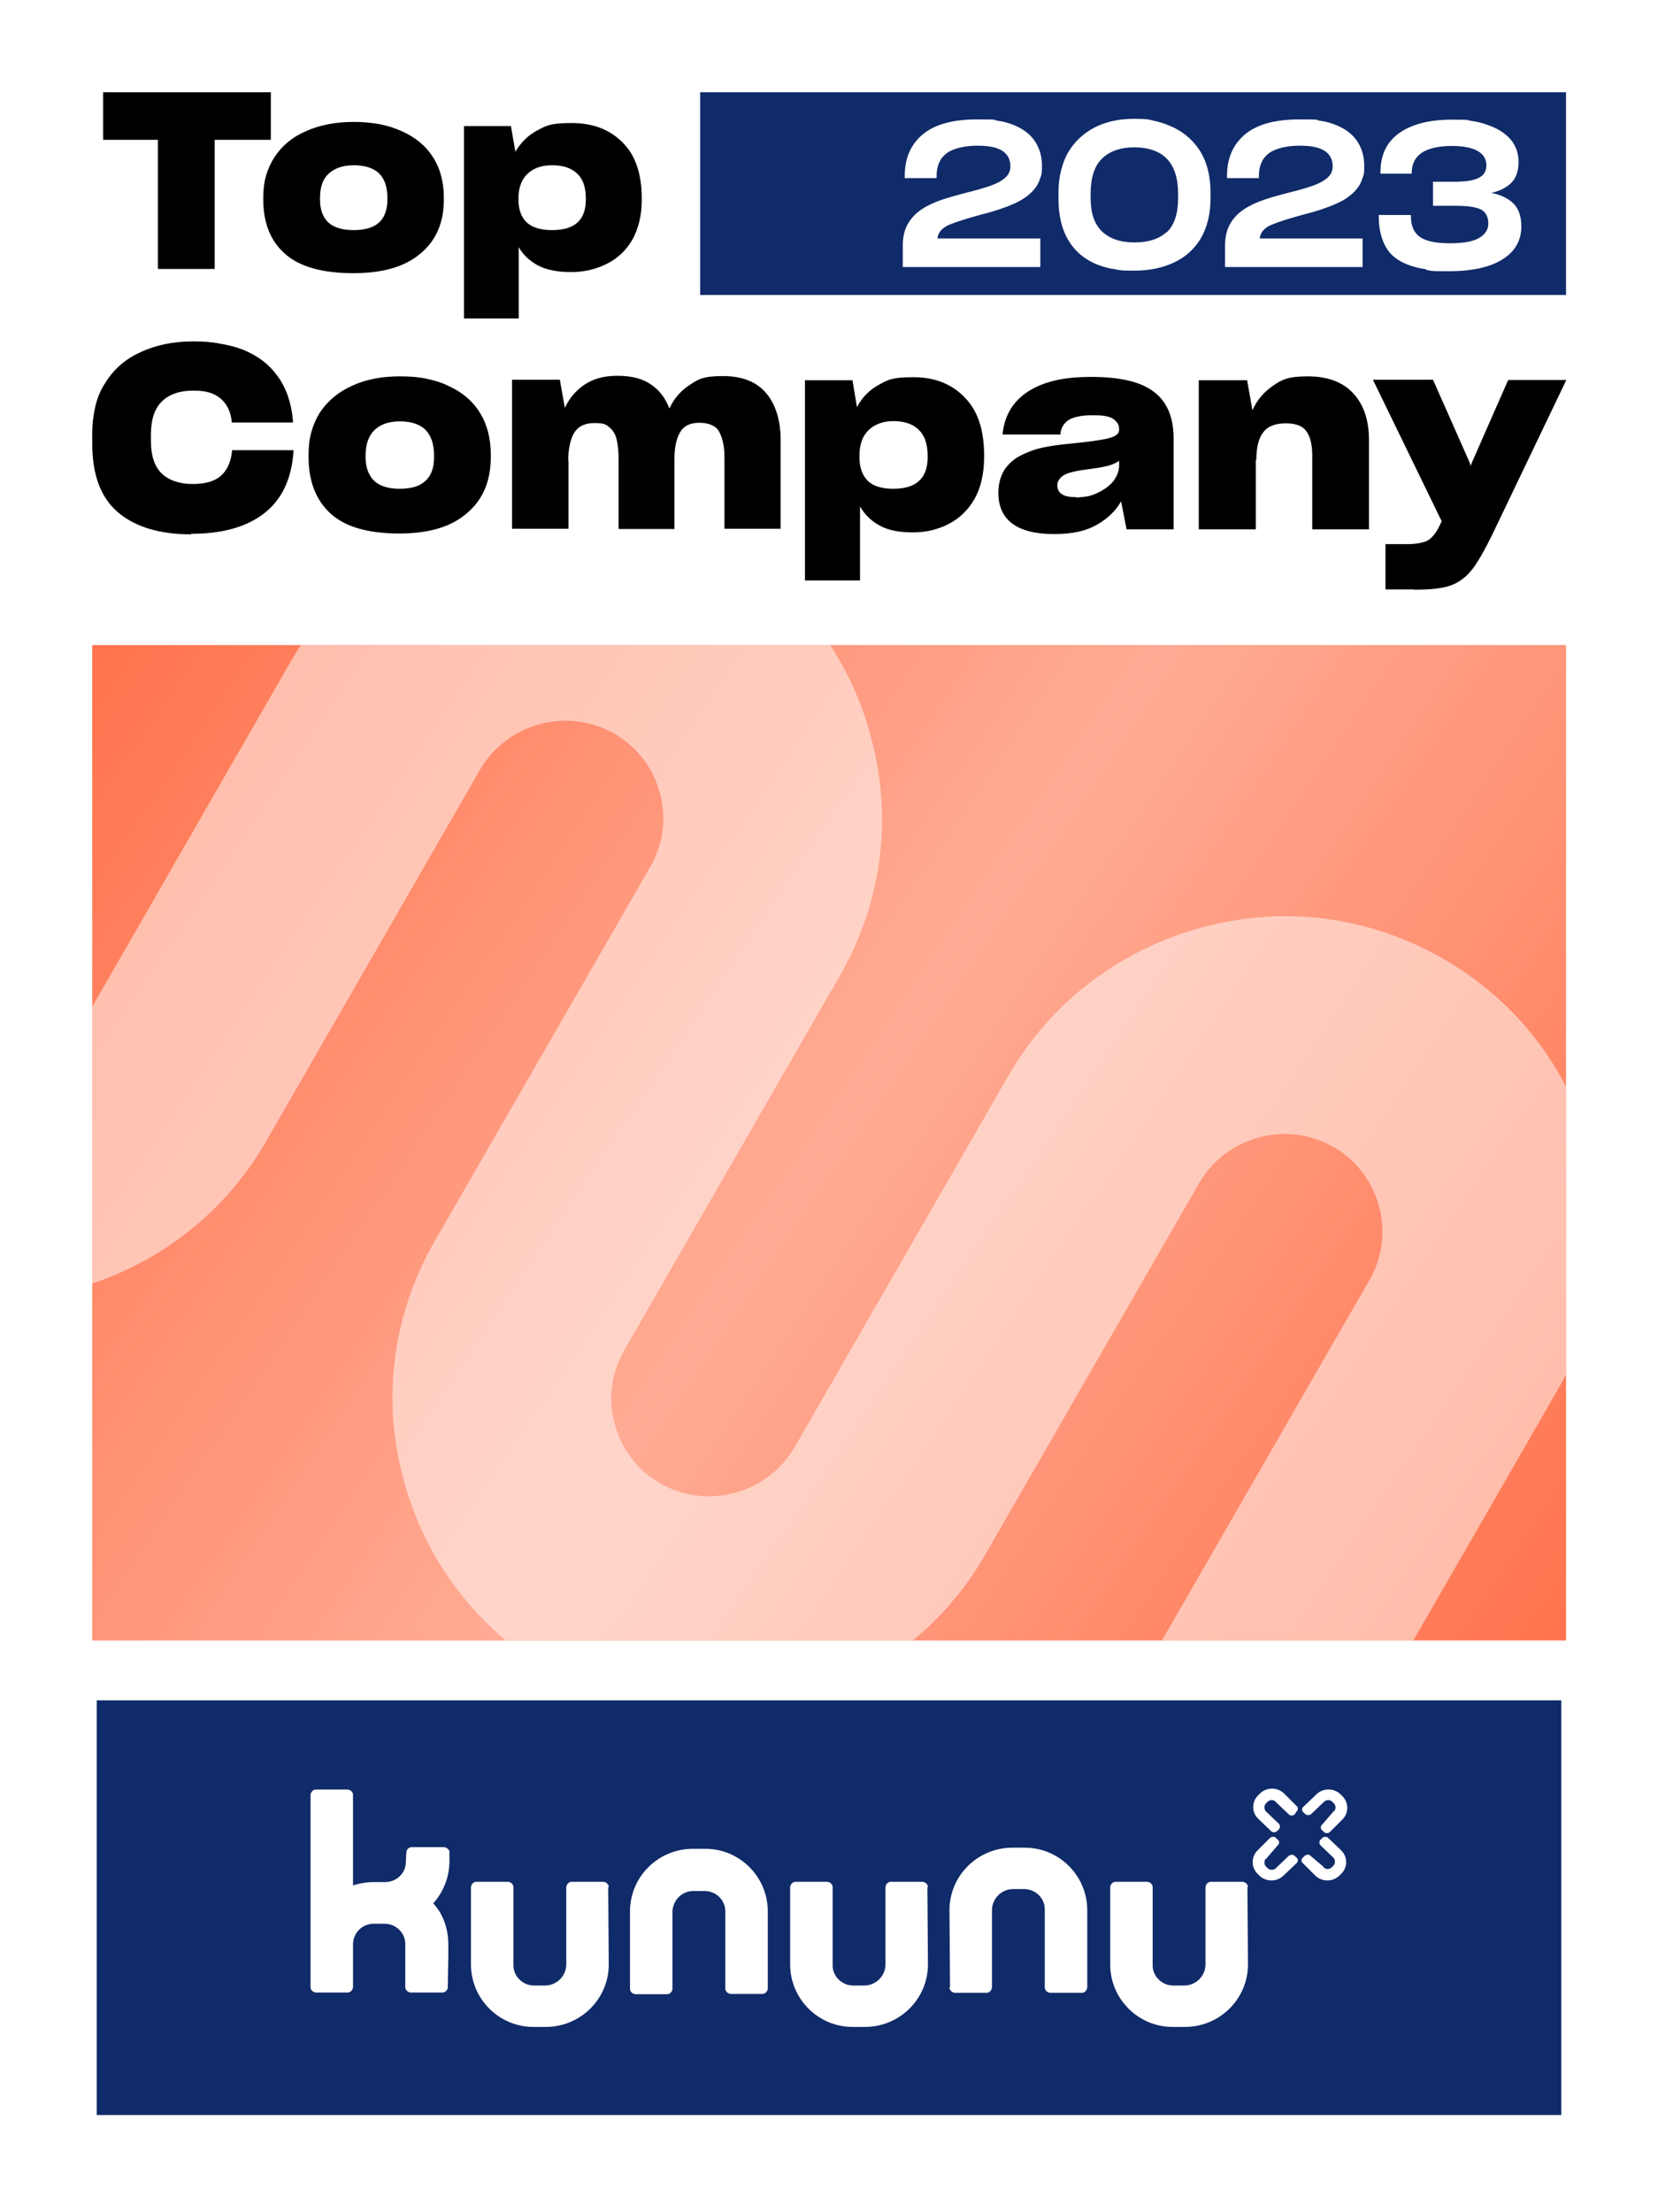 <svg xmlns="http://www.w3.org/2000/svg" id="Badge_groß" version="1.1" viewBox="0 0 593.2 791"><defs><linearGradient id="linear-gradient" x1="28" x2="555.3" y1="-1108.2" y2="-1464.1" gradientTransform="matrix(1 0 0 -1 5 -877.5)" gradientUnits="userSpaceOnUse"><stop offset="0" stop-color="#fff" stop-opacity="0"/><stop offset=".5" stop-color="#fff" stop-opacity=".4"/><stop offset="1" stop-color="#fff" stop-opacity="0"/></linearGradient><clipPath id="clippath"><path d="M33 230.7h527.3v356H33z" style="fill:none"/></clipPath><style>.st3{fill:#fff}.st6{fill:#102b69}</style></defs><path d="M0 0h593.2v791H0z" class="st3"/><path id="Balken_2" d="M34.6 608.1h524v148.3h-524z" class="st6"/><path id="Logo" d="M160.4 695.5c0-5.5-1.7-10.8-5.4-14.8 3.7-4.1 5.7-9.3 5.8-14.8V662c-.4-.8-1.2-1.4-2.1-1.4h-11.4c-.9 0-1.7.7-1.9 1.6l-.2 3.7c0 4-3.3 7.2-7.4 7.2h-3.9c-2.6 0-5.2.4-7.6 1.2v-32.4c0-1-.9-1.8-1.9-1.9H113c-1 0-1.8.9-1.9 1.9v68.8c0 1 .9 1.8 1.9 1.9h11.4c1 0 1.8-.9 1.9-1.9v-15.3c0-4.1 3.3-7.4 7.4-7.4h3.9c4 0 7.4 3.2 7.4 7.2v15.5c0 1 .9 1.8 1.9 1.9h11.4c1 0 1.8-.8 1.9-1.8l.2-11.6v-3.5Zm57.4-20.6c0-1-.9-1.8-1.9-1.9h-11.4c-1 0-1.8.9-1.9 1.9v27.8c-.1 4.1-3.5 7.4-7.6 7.4h-3.9c-4 0-7.4-3.2-7.4-7.2v-28c0-1-.9-1.8-1.9-1.9h-11.4c-1 0-1.8.9-1.9 1.9v27.8c.1 12.4 10.3 22.4 22.7 22.2h3.9c12.4.1 22.6-9.8 22.7-22.2l-.2-27.8Zm7.6 36.4c0 1 .9 1.8 1.9 1.9h11.4c1 0 1.8-.9 1.9-1.9v-27.8c.2-4.1 3.6-7.3 7.6-7.2h3.9c4 0 7.3 3.1 7.4 7.1v27.8c0 1 .9 1.8 1.9 1.9h11.4c1 0 1.8-.9 1.9-1.9v-27.8c-.1-12.4-10.3-22.4-22.7-22.2h-3.9c-12.4-.1-22.6 9.8-22.7 22.2v27.8h.2ZM332 674.9c0-1-.9-1.8-1.9-1.9h-11.4c-1 0-1.8.9-1.9 1.9v27.8c-.1 4.1-3.5 7.4-7.6 7.4h-3.9c-4 0-7.4-3.2-7.4-7.2v-28c0-1-.9-1.8-1.9-1.9h-11.4c-1 0-1.8.9-1.9 1.9v27.8c.1 12.4 10.3 22.4 22.7 22.2h3.9c12.4.1 22.6-9.8 22.7-22.2l-.2-27.8Zm114.5 0c0-1-.9-1.8-1.9-1.9h-11.4c-1 0-1.8.9-1.9 1.9v27.8c-.1 4.1-3.5 7.4-7.6 7.4h-3.9c-4 0-7.4-3.2-7.4-7.2v-28c0-1-.9-1.8-1.9-1.9h-11.4c-1 0-1.8.9-1.9 1.9v27.8c.1 12.4 10.3 22.4 22.7 22.2h3.9c12.4.1 22.6-9.8 22.7-22.2l-.2-27.8Zm-106.8 35.9c0 1 .9 1.8 1.9 1.9H353c1 0 1.8-.9 1.9-1.9V683c.1-4.1 3.5-7.4 7.6-7.4h3.9c4 0 7.4 3.2 7.4 7.2v28c0 1 .9 1.8 1.9 1.9h11.4c1 0 1.8-.9 1.9-1.9V683c-.1-12.4-10.3-22.4-22.7-22.2h-3.9c-12.4-.1-22.6 9.8-22.7 22.2l.2 27.8Zm116.7-66.5c-.8-.7-2-.7-2.8 0l-.7.7c-.7.8-.7 2 0 2.8l4.6 4.4c.6.6.6 1.5 0 2.1l-.5.5c-.6.6-1.6.7-2.2.1l-.1-.1-4.6-4.4c-2.3-2.3-2.3-6 0-8.3l.7-.7c2.4-2.3 6.2-2.3 8.6 0l4.2 4.2.2.2c.6.4.7 1.2.3 1.8 0 .1-.2.2-.3.3l-.5.9c-.6.6-1.6.7-2.2.1l-.1-.1-4.6-4.4Zm20.9 3.5c.7-.8.7-2 0-2.8l-.7-.7c-.8-.7-2-.7-2.8 0l-4.6 4.4c-.7.6-1.7.6-2.3 0l-.5-.5c-.6-.4-.7-1.2-.3-1.8 0-.1.2-.2.3-.3l4.6-4.4c2.4-2.3 6.2-2.3 8.6 0l.7.7c2.3 2.3 2.3 6 0 8.3l-4.2 4.2-.2.2c-.6.6-1.6.7-2.2.1l-.1-.1-.5-.5c-.6-.4-.7-1.2-.3-1.8 0-.1.2-.2.3-.3l4.2-4.9Zm-24.4 16.9c-.7.8-.7 2 0 2.8l.7.7c.8.7 2 .7 2.8 0l4.6-4.4c.7-.6 1.7-.6 2.3 0l.5.5c.6.4.7 1.2.3 1.8 0 .1-.2.2-.3.3l-4.6 4.4c-2.4 2.3-6.2 2.3-8.6 0l-.7-.7c-2.3-2.3-2.3-6 0-8.3l4.2-4.2.2-.2c.6-.6 1.6-.7 2.2-.1l.1.1.5.5c.6.4.7 1.2.3 1.8 0 .1-.2.2-.3.3l-4.2 4.9Zm20.7 3.2c.8.7 2 .7 2.8 0l.7-.7c.7-.8.7-2 0-2.8l-4.6-4.4c-.6-.6-.6-1.5 0-2.1l.5-.5c.6-.6 1.6-.7 2.2-.1l.1.1 4.6 4.4c2.3 2.3 2.3 6 0 8.3l-.7.7c-2.4 2.3-6.2 2.3-8.6 0l-4.2-4.2-.2-.2c-.6-.4-.7-1.2-.3-1.8 0-.1.2-.2.3-.3l.5-.5c.6-.6 1.6-.7 2.2-.1l.1.1 4.6 3.9Z" class="st3"/><g id="Ununu_Shape" style="clip-path:url(#clippath)"><path d="M33 230.7h527.3v356H33z" style="fill:#ff734d"/><path d="M33 230.7h527.3v356H33z" style="fill:url(#linear-gradient)"/><path d="M-60.2 450.1c26.4 15.1 56.8 19.1 86.1 11.1 29.2-7.8 54-26.6 69-52.5l76.9-133.5c9.7-16.6 31.3-22.4 48-12.8 16.7 9.6 22.5 31.1 12.8 47.7l-76.9 133.5c-15.1 26-19.3 56.5-11.3 85.7 7.8 29 26.6 53.6 52.7 68.6 26.4 15.1 56.8 19.1 86.1 11.1 29.2-7.8 54-26.6 69-52.5L429.1 423c9.7-16.6 31.3-22.4 48-12.8s22.5 31.1 12.8 47.7L413 591.4c-15.1 26-19.3 56.5-11.3 85.7 7.8 29 26.6 53.6 52.7 68.6 26.1 15 56.8 19.1 86.1 11.1 29.2-7.8 53.6-26.4 68.8-52.7l61.4-105.7c10.8-18.7 4.4-42.5-14.3-53.3-18.8-10.8-42.8-4.3-53.6 14.3l-61.4 105.7c-9.7 16.6-31.3 22.4-48 12.8-16.7-9.6-22.5-31.1-12.8-47.7l76.9-133.5c15.1-26 19.3-56.5 11.3-85.7-7.5-28.9-26.3-53.1-52.6-68.2-26.4-15.1-56.8-19.1-86.1-11.1-29.2 7.8-54 26.6-69 52.5l-76.9 133.5c-9.7 16.6-31.3 22.4-48 12.8-16.7-9.6-22.5-31.1-12.8-47.7l76.9-133.5c15.1-26 19.3-56.5 11.3-85.7-7.7-29.3-26.4-53.5-52.7-68.6-26.4-15.1-56.8-19.1-86.1-11.1-29.2 7.8-53.6 26.4-68.8 52.7L27.2 370.1c-9.7 16.6-31.3 22.4-48 12.8-16.7-9.6-22.5-31.1-12.8-47.7L28 229.3c10.8-18.7 4.4-42.5-14.3-53.3-18.8-10.8-42.8-4.3-53.6 14.3L-101.3 296c-15.2 26.2-19.3 56.5-11.3 85.7 7.4 29.1 26.4 53.5 52.5 68.4Z" style="fill-opacity:.5;fill:#fff"/></g><path id="Balken_1" d="M250.5 33h309.8v72.5H250.5z" class="st6"/><path id="_x32_023" d="M323 95.6v-7.8c0-3 .6-5.6 1.8-7.7 1.2-2.1 2.8-3.8 4.9-5.2 2.1-1.4 4.5-2.5 7.1-3.4 2.7-.9 5.5-1.7 8.6-2.5 1.6-.4 3.2-.8 4.6-1.2 1.4-.4 2.7-.8 3.9-1.2 2.4-.8 4.3-1.8 5.6-2.9s2-2.5 2-4.2c0-2.4-.9-4.2-2.8-5.5s-4.9-1.9-9.1-1.9-8.5.9-10.9 2.7c-2.4 1.8-3.6 4.5-3.6 8.2v.7h-11.4v-.8c0-6.4 2.2-11.3 6.5-14.9 4.4-3.6 10.9-5.3 19.5-5.3s5.2.2 7.4.5 4.1.9 5.8 1.6c3.4 1.4 5.9 3.4 7.5 5.9 1.6 2.5 2.4 5.4 2.4 8.6s-.2 3.2-.7 4.6c-.4 1.4-1.1 2.6-2 3.7-1.7 2.1-4.2 3.9-7.4 5.3s-7 2.7-11.5 3.8c-5.1 1.4-9 2.6-11.6 3.7-2.6 1.1-4 2.8-4.2 4.9h36.8v10.2h-49.3Zm75.1.6c-2.4-.5-4.6-1.1-6.7-2.1-4.1-1.9-7.2-4.7-9.4-8.6-2.2-3.8-3.3-8.7-3.3-14.6v-2c0-2.8.3-5.4.9-7.8s1.4-4.6 2.5-6.5c2.3-3.9 5.5-6.9 9.5-9 4.1-2.1 8.8-3.1 14.2-3.1s5.2.3 7.5.8 4.5 1.3 6.6 2.3c4.1 2 7.3 4.9 9.7 8.8 2.3 3.9 3.5 8.7 3.5 14.4v2.1c0 2.9-.3 5.5-.9 7.9s-1.5 4.6-2.6 6.5c-2.3 3.8-5.5 6.7-9.6 8.6-4.1 1.9-8.8 2.9-14.2 2.9s-5.3-.2-7.8-.7Zm19.3-13.1c2.7-2.5 4.1-6.6 4.1-12.2v-1.5c0-5.8-1.4-10-4.1-12.7-2.7-2.7-6.6-4-11.6-4s-8.9 1.4-11.6 4.1c-2.7 2.7-4 6.9-4 12.5v1.4c0 5.4 1.3 9.4 4 12s6.5 4 11.6 4 8.8-1.2 11.6-3.7Zm20.9 12.5v-7.8c0-3 .6-5.6 1.8-7.7 1.2-2.1 2.8-3.8 4.9-5.2 2.1-1.4 4.5-2.5 7.1-3.4s5.5-1.7 8.6-2.5c1.6-.4 3.2-.8 4.6-1.2 1.4-.4 2.7-.8 3.9-1.2 2.4-.8 4.3-1.8 5.6-2.9s2-2.5 2-4.2c0-2.4-.9-4.2-2.8-5.5s-4.9-1.9-9.1-1.9-8.5.9-10.9 2.7c-2.4 1.8-3.6 4.5-3.6 8.2v.7H439v-.8c0-6.4 2.2-11.3 6.5-14.9 4.4-3.6 10.9-5.3 19.5-5.3s5.2.2 7.4.5 4.1.9 5.8 1.6c3.4 1.4 5.9 3.4 7.5 5.9s2.4 5.4 2.4 8.6-.2 3.2-.7 4.6c-.4 1.4-1.1 2.6-2 3.7-1.7 2.1-4.2 3.9-7.4 5.3s-7 2.7-11.5 3.8c-5.1 1.4-9 2.6-11.6 3.7-2.6 1.1-4 2.8-4.2 4.9h36.8v10.2h-49.3Zm72 .7c-2.5-.3-4.6-.9-6.5-1.6-3.7-1.4-6.4-3.5-8-6.4-1.6-2.9-2.5-6.5-2.5-10.8v-.6h11.5v.4c0 3.5 1.1 6 3.3 7.5 2.2 1.5 5.7 2.2 10.6 2.2s8.3-.6 10.5-1.9c2.2-1.3 3.3-3 3.3-5.2s-.9-4.1-2.7-5c-1.8-.9-4.9-1.3-9.2-1.3h-7.9V65h7.7c4.1 0 7-.5 8.7-1.4 1.8-.9 2.7-2.4 2.7-4.5s-1-3.9-3.1-5.1c-2.1-1.2-5.2-1.8-9.4-1.8s-8.3.8-10.7 2.5c-2.3 1.6-3.5 4-3.5 7v.4h-11.2v-.5c0-6.1 2.2-10.8 6.7-14 4.5-3.2 10.8-4.8 18.8-4.8s4.7.1 6.8.4 4 .7 5.8 1.4c3.6 1.2 6.4 2.9 8.4 5.2s2.9 5 2.9 8.2-.9 5.7-2.6 7.4c-1.7 1.7-4.1 2.9-7.1 3.6 3.4.7 6 1.9 7.9 3.8 1.9 1.9 2.8 4.6 2.8 8.2 0 5.1-2.3 9-6.8 11.8-4.5 2.8-10.9 4.2-19.1 4.2s-5.8-.2-8.3-.5Z" class="st3"/><path id="Top_Company" d="M96.9 50V33h-60v17h19.6v46.2h20.3V50h20.1Zm29.5 47.7c10.5 0 18.5-2.3 24-7 5.6-4.6 8.4-11.1 8.4-19.3v-.7c0-5.6-1.3-10.5-3.9-14.5-2.6-4.1-6.3-7.1-11.2-9.3-2.4-1.1-5-1.9-7.9-2.5-2.8-.5-5.9-.8-9.2-.8-6.5 0-12.2 1.1-17.1 3.3-4.9 2.1-8.6 5.2-11.3 9.3-1.3 2-2.3 4.2-3 6.6-.7 2.4-1 5-1 7.9v.7c0 8.4 2.6 14.8 7.8 19.4 5.2 4.6 13.3 6.9 24.5 6.9Zm.1-15.4c-3.9 0-7-.9-9-2.7-2-1.9-3-4.6-3-8.2v-.6c0-3.9 1-6.8 3.1-8.7 2.2-2 5.2-3 9-3s7.1 1 9 2.9c2 1.9 3 4.9 3 8.8v.6c0 3.6-1 6.4-3 8.2-2 1.8-5.1 2.7-9.1 2.7Zm71 0c-4 0-7-.9-9-2.7-2-1.9-3-4.6-3-8.3v-.4c0-3.8 1.1-6.7 3.2-8.7 2.2-2.1 5.1-3.1 8.9-3.1s6.9 1 8.9 3c2.1 1.9 3.1 4.9 3.1 8.9v.4c0 3.6-1 6.4-3 8.2-2 1.8-5.1 2.7-9.1 2.7Zm6.9 15c4.6 0 8.8-1 12.6-2.9 3.9-1.9 7-4.8 9.2-8.6 1.1-1.9 1.9-4.1 2.5-6.4.6-2.4.9-5 .9-7.9v-.6c0-8.8-2.3-15.5-6.9-20-4.6-4.6-10.6-6.9-18.2-6.9s-9 .9-12.4 2.7c-3.3 1.8-5.9 4.4-7.7 7.6l-1.6-9.2H166v68.8h19.6V88.4c1.6 2.8 3.9 4.9 6.8 6.5 3 1.6 7 2.4 11.8 2.4Zm-136 93.6c11.1 0 19.8-2.4 26.1-7.3 6.3-4.9 9.8-12.2 10.5-22v-.6H83v.5c-.4 3.7-1.7 6.6-3.9 8.6s-5.6 3-10.2 3-8.5-1.3-11.1-3.8c-2.5-2.5-3.8-6.3-3.8-11.5v-2.4c0-5.3 1.3-9.3 3.9-11.8 2.6-2.6 6.4-3.9 11.3-3.9s7.5 1 9.8 2.9c2.2 1.9 3.5 4.6 3.9 8v.5h21.9v-.8c-.6-6.4-2.4-11.6-5.5-15.8-3-4.2-7.1-7.3-12.3-9.4-2.5-1-5.3-1.7-8.3-2.2-3-.6-6.1-.8-9.5-.8-7.2 0-13.5 1.3-19 3.9-5.5 2.5-9.7 6.2-12.7 11.2-1.6 2.4-2.7 5.2-3.4 8.2-.7 3-1.1 6.3-1.1 9.8v3.5c0 11.2 3.1 19.4 9.3 24.6 6.2 5.2 14.9 7.8 26.1 7.8Zm74.5-.1c10.6 0 18.6-2.4 24.2-7.3 5.7-4.8 8.5-11.5 8.5-20.1v-.7c0-5.9-1.3-10.9-3.9-15.1-2.6-4.2-6.4-7.4-11.3-9.6-2.4-1.2-5.1-2-8-2.6-2.9-.6-6-.8-9.3-.8-6.6 0-12.3 1.1-17.2 3.4-4.9 2.2-8.7 5.4-11.5 9.6-1.3 2.1-2.3 4.4-3 6.9-.7 2.5-1 5.2-1 8.2v.7c0 8.7 2.6 15.4 7.8 20.2 5.2 4.8 13.4 7.2 24.7 7.2Zm.1-16c-4 0-7-.9-9.1-2.8-2-2-3.1-4.8-3.1-8.5v-.6c0-4 1.1-7.1 3.2-9.1 2.2-2.1 5.2-3.1 9.1-3.1s7.1 1 9.1 3 3.1 5.1 3.1 9.2v.6c0 3.8-1 6.6-3.1 8.5-2 1.9-5.1 2.8-9.2 2.8Zm60.3-10c0-4.1.7-7.4 2-9.8 1.4-2.4 3.8-3.7 7.3-3.7s4.3.5 5.5 1.6c1.2 1 2.1 2.4 2.5 4.2.2.9.4 1.9.5 2.9.1 1 .2 2.1.2 3.3v25.9h20v-25c0-3.9.6-7 1.9-9.4 1.3-2.4 3.6-3.6 7-3.6s6.1 1.1 7.2 3.4c1.2 2.3 1.8 5.3 1.8 9v25.5h20.1v-31.5c0-7.2-1.7-12.8-5.1-16.9-3.4-4.1-8.5-6.2-15.6-6.2s-8.7 1.1-11.9 3.2c-3.2 2.1-5.6 4.9-7.2 8.4-1.4-3.7-3.6-6.6-6.6-8.6-3-2.1-7-3.1-12-3.1s-8.7 1.1-11.8 3.2c-3.1 2.1-5.4 4.8-7 8.3l-1.8-10.1h-17.1v53.3h20.2v-24.4Zm116.3 10c-4 0-7.1-.9-9.1-2.8-2-2-3-4.8-3-8.6v-.5c0-4 1.1-7 3.3-9.1 2.2-2.1 5.2-3.2 8.9-3.2s6.9 1 9 3.1c2.1 2 3.2 5.1 3.2 9.3v.5c0 3.8-1 6.6-3.1 8.5-2 1.9-5.1 2.8-9.2 2.8Zm7 15.6c4.7 0 8.9-1 12.8-3 3.9-2 7-5 9.3-9 1.1-2 2-4.3 2.5-6.7.6-2.5.9-5.2.9-8.2v-.6c0-9.2-2.3-16.1-7-20.8-4.6-4.8-10.7-7.2-18.3-7.2s-9.1.9-12.5 2.8c-3.4 1.9-5.9 4.5-7.7 7.9L305 136h-17v71.6h19.7v-26.5c1.6 2.9 3.9 5.1 6.9 6.8 3 1.7 7 2.5 11.9 2.5Zm58.4-12.6c-2.2 0-3.9-.3-5-1s-1.7-1.8-1.7-3.1.2-1.5.6-2.1c.4-.7 1-1.2 1.8-1.7.9-.5 2-.9 3.5-1.2 1.5-.4 3.7-.7 6.7-1.1 2.4-.3 4.3-.7 5.9-1.1 1.6-.5 2.8-1.1 3.6-1.7v1.6c0 2-.7 3.8-2 5.6-1.4 1.7-3.2 3.1-5.6 4.2-1.1.6-2.3 1-3.6 1.3-1.3.2-2.7.4-4.1.4Zm17.9 11.5h17v-32.5c0-7.6-2.4-13.2-7.1-16.7-4.7-3.6-12.1-5.3-22.4-5.3s-17.3 1.8-22.7 5.3c-5.3 3.5-8.4 8.6-9 15.3h20.7c.1-2.2 1.1-3.9 2.8-5.1 1.8-1.2 4.8-1.8 8.9-1.8s6 .5 7.3 1.4c1.3.9 2 2.1 2 3.5s-.4 1.7-1.2 2.3c-.8.6-2.2 1-4.2 1.4-1.1.2-2.3.4-3.7.6-1.4.2-3 .4-4.8.6-3.9.4-7.1.7-9.7 1.1-2.5.4-4.7.8-6.5 1.4-.9.3-1.8.6-2.7 1-.8.3-1.6.7-2.4 1.1-2.6 1.3-4.6 3.2-6 5.4-1.3 2.2-2 4.9-2 8 0 4.7 1.6 8.4 4.9 10.9 3.3 2.5 8.3 3.8 15 3.8s11.4-1.1 15.3-3.3c3.9-2.2 6.8-5 8.7-8.4l2 10.2Zm46.6-24.9c0-4.3.8-7.6 2.4-9.7 1.6-2.2 4.3-3.3 8.1-3.3s6.2 1 7.5 3c1.4 2 2 4.9 2 8.7v26.2h20.3v-31.9c0-7.1-1.9-12.7-5.6-16.7-3.7-4-9.1-6.1-16.2-6.1s-9.3 1.1-12.6 3.4c-3.2 2.2-5.7 5.1-7.3 8.7l-1.9-10.7h-17.3v53.3h20.4v-24.9Zm56.4 46.5c4 0 7.3-.2 10-.7 2.7-.5 5-1.4 6.9-2.8 1.9-1.3 3.8-3.3 5.5-6 1.7-2.6 3.6-6.1 5.7-10.4l26.4-55.1h-20.8l-13.1 29.8-.3.9-.3-1-13.2-29.8h-21.5l24.6 50.6-.7 1.5c-.8 1.7-1.7 3.1-2.6 4-.9 1-2 1.7-3.3 2-.7.2-1.5.4-2.4.5-.9.1-1.9.2-3 .2h-8.1v16.2h10.2Z"/></svg>